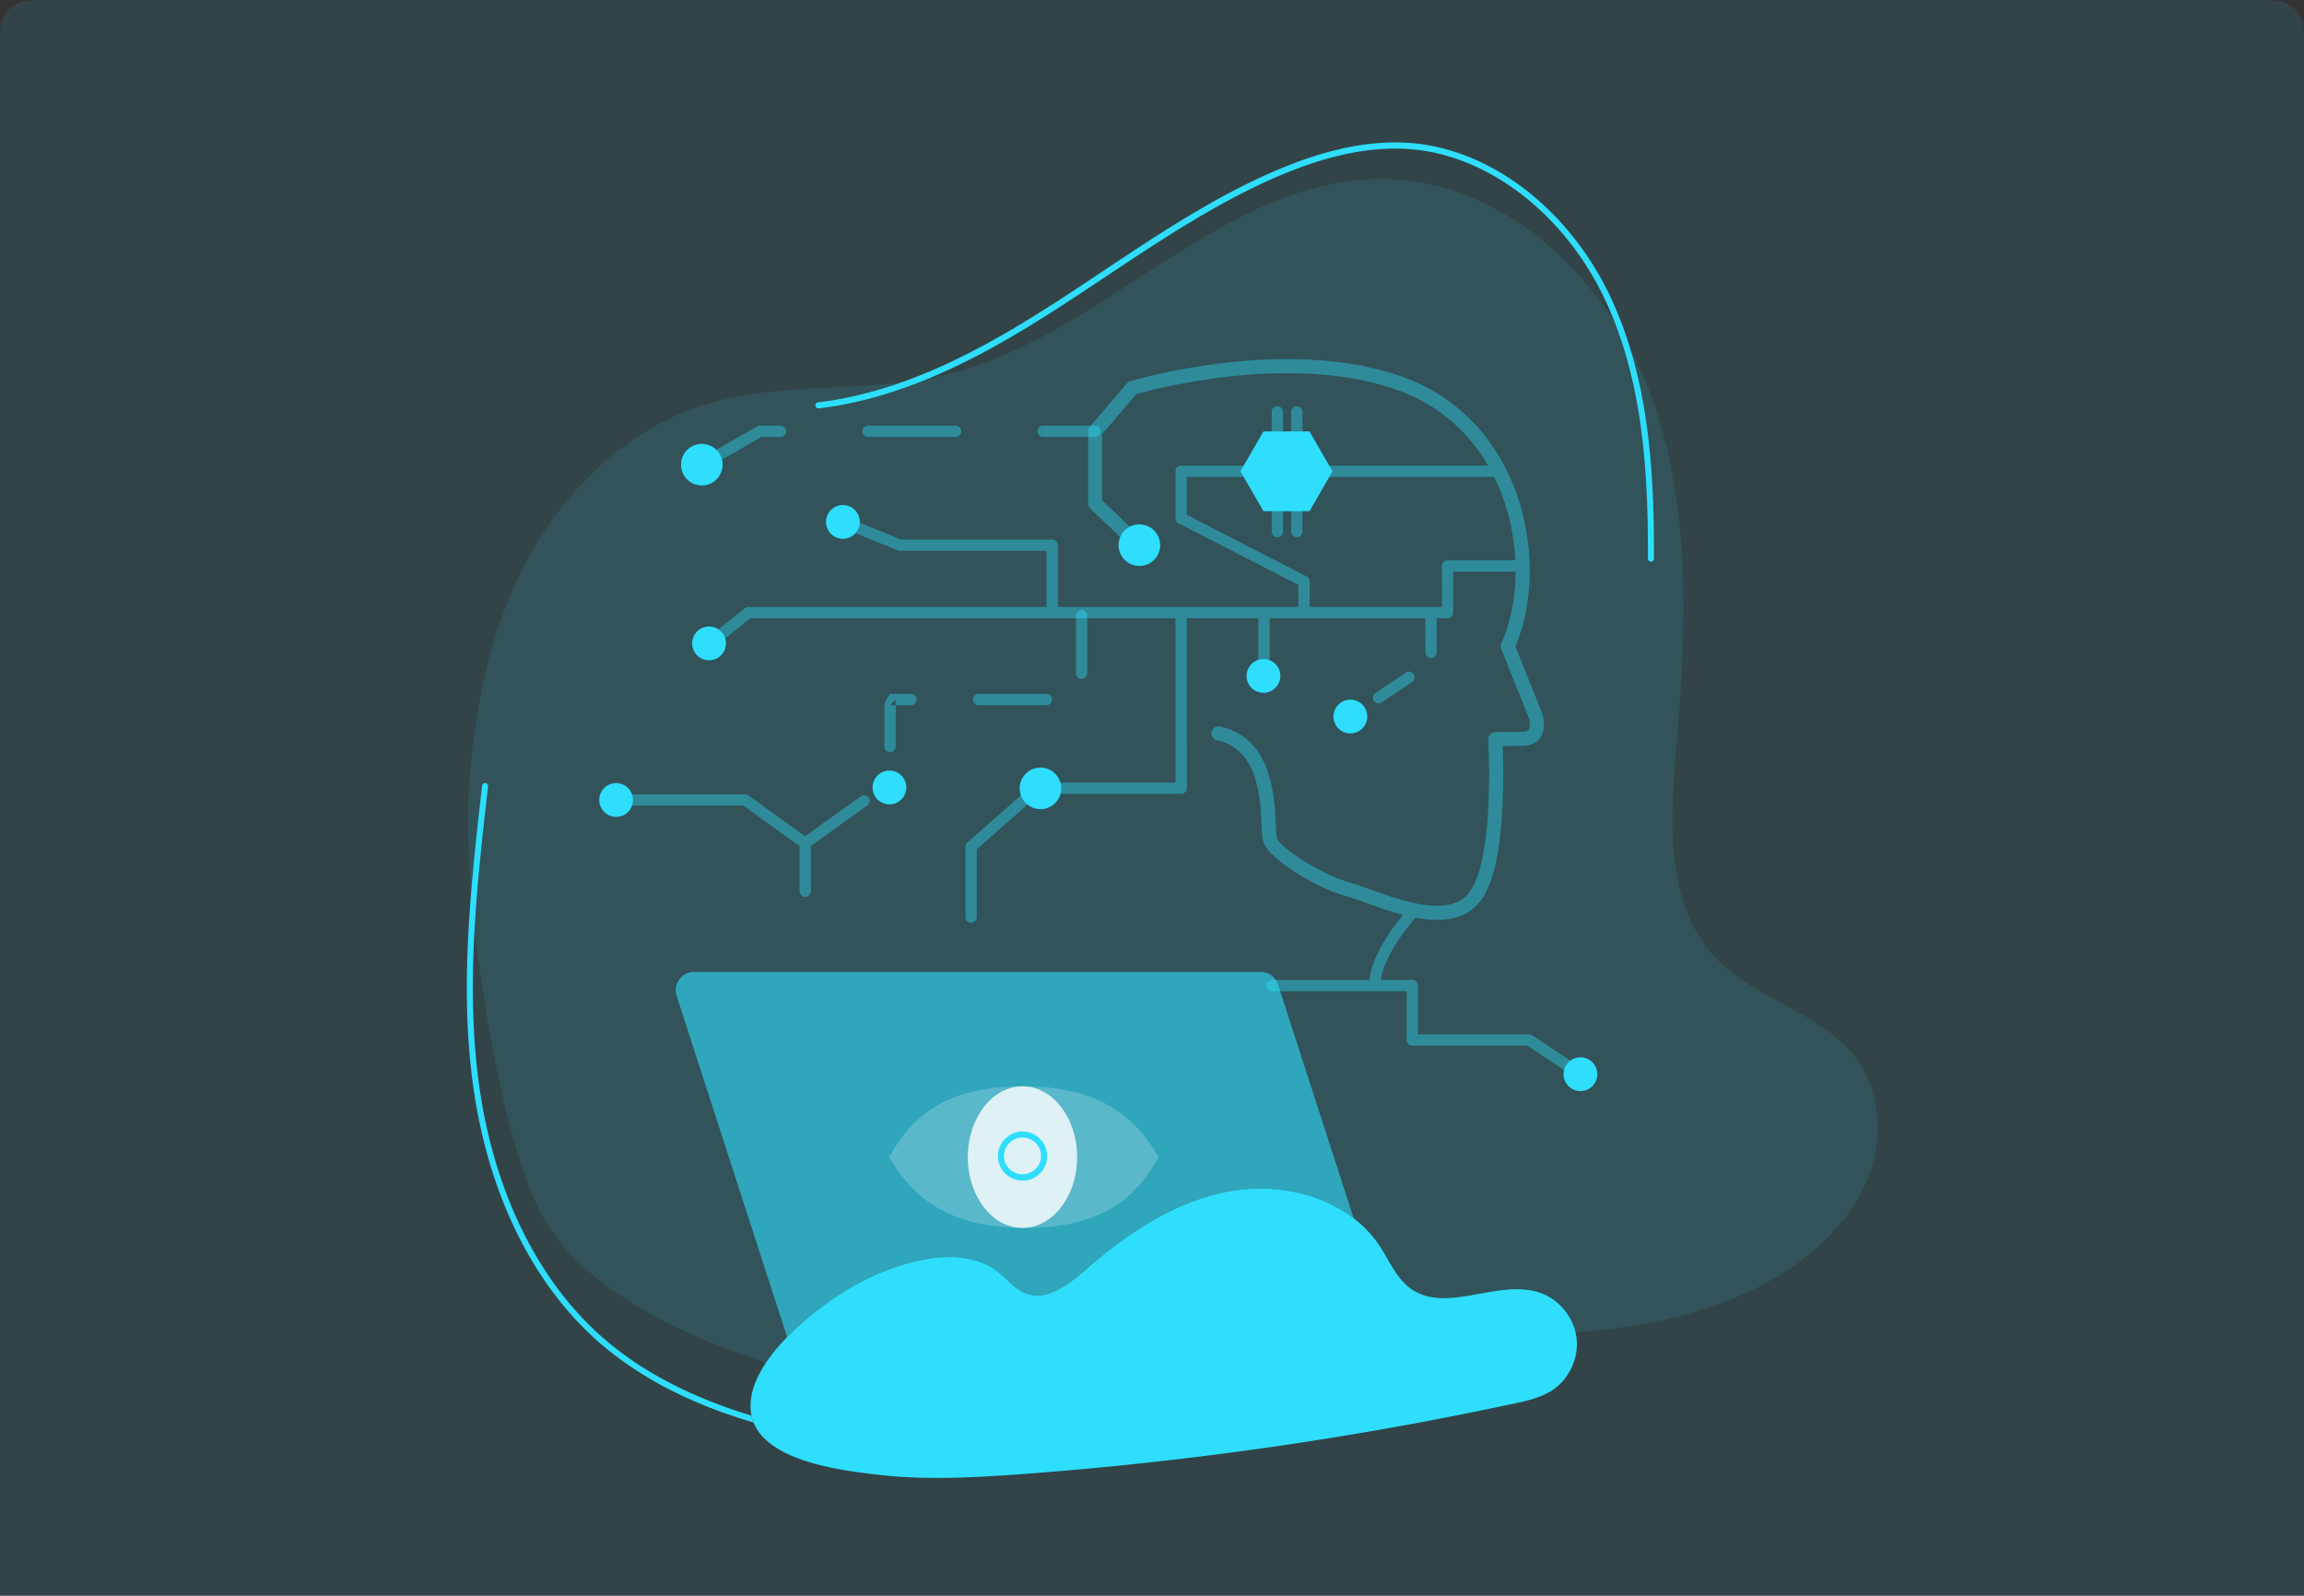 <svg width="589" height="408" xmlns="http://www.w3.org/2000/svg"><rect width="100%" height="100%" fill="#333333" stroke="none"/><g fill="none" fill-rule="nonzero"><path d="M10.256 0h568.488c3.567 0 4.86.371 6.163 1.069a7.27 7.27 0 0 1 3.024 3.024C588.63 5.396 589 6.689 589 10.256V408H0V10.256c0-3.567.371-4.86 1.069-6.163a7.27 7.27 0 0 1 3.024-3.024C5.396.37 6.689 0 10.256 0Z" fill-opacity=".1" fill="#2EDEFC"/><path d="M422.05 143.598a.773.773 0 0 1-.77-.77c.062-21.805-1.188-44.827-10.601-65.429-10.095-22.066-29.586-37.46-49.68-39.217-10.232-.894-21.544 1.402-34.548 7.011-15.41 6.657-29.679 16.165-43.486 25.349-4.222 2.82-8.598 5.732-12.928 8.506-17.166 11.018-37.784 22.636-60.713 25.364a.778.778 0 0 1-.863-.678c-.062-.432.246-.802.678-.863 22.605-2.697 43.038-14.223 60.05-25.133 4.33-2.774 8.691-5.686 12.913-8.506 13.853-9.23 28.184-18.784 43.732-25.487 13.252-5.717 24.793-8.06 35.288-7.135 20.633 1.803 40.635 17.552 50.959 40.111 9.552 20.88 10.802 44.102 10.742 66.076 0 .447-.356.801-.772.801Zm-297.956 56.614a.777.777 0 0 1 .678.85c-2.79 24.545-5.686 49.924-2.496 74.858 3.544 27.66 14.777 51.066 31.62 65.905 9.893 8.713 22.742 15.46 38.209 20.102.126.611.303 1.197.526 1.758-16.111-4.698-29.478-11.665-39.737-20.704-17.135-15.086-28.554-38.815-32.144-66.86-2.797-21.92-.947-44.111 1.434-65.784l.3-2.707c.252-2.253.507-4.5.762-6.74.047-.416.401-.74.848-.678Z" fill="#2EDEFC"/><path d="M354.326 45.779c30.865.616 56.877 25.996 67.586 54.873 10.71 28.877 9.153 60.667 6.55 91.347-1.557 18.491-2.636 39.494 10.17 52.947 4.872 5.117 11.268 8.519 17.58 11.958l1.304.712c6.726 3.69 13.229 7.563 17.543 13.757 5.733 8.244 6.287 19.4 2.836 28.816-3.452 9.413-10.51 17.212-18.692 23.037-15.964 11.372-35.92 15.687-55.459 17.382l-.963.08c-1.046-4.506-4.453-8.45-8.804-10.06-4.627-1.708-9.77-.913-14.865-.002l-.955.171c-6.358 1.146-12.585 2.242-17.577-1.37-2.468-1.787-4.065-4.415-5.613-7.093l-.733-1.269c-.49-.844-.989-1.68-1.521-2.485-7.884-11.9-23.867-16.509-37.94-14.09-14.073 2.42-26.45 10.716-37.198 20.098-4.346 3.802-9.86 8.131-15.275 6.106-2.864-1.07-4.806-3.686-7.226-5.563-6.156-4.757-14.846-4.327-22.352-2.304-6.946 1.86-13.546 4.972-19.472 9.036-5.22 3.582-12.82 9.667-17.413 16.525-24.407-7.795-47.277-19.972-57.012-37.197-11.172-19.801-20.571-80.067-19.046-107.85 1.14-20.603 5.07-41.39 14.716-59.65 9.662-18.245 25.534-33.809 45.242-40.096 10.332-3.292 21.176-3.957 32.06-4.511l2.333-.118c9.332-.473 18.667-.995 27.707-3.153 17.38-4.16 32.929-14.149 48.311-24.117l2.145-1.39c19.66-12.73 39.176-24.985 62.033-24.527Z" fill="#2EDEFC" fill-opacity=".1"/><path d="M322.238 248.49a4.703 4.703 0 0 1 4.484 3.252l19.348 59.752c-8.53-6.57-20.477-8.863-31.297-7.003-14.073 2.42-26.45 10.715-37.198 20.097-4.346 3.802-9.86 8.131-15.275 6.106-2.864-1.07-4.806-3.686-7.226-5.563-6.156-4.757-14.846-4.327-22.352-2.304-6.946 1.86-13.546 4.972-19.472 9.036-3.484 2.39-8.028 5.896-12.03 10.003l-13.038-40.269-1.72-5.311-13.478-41.631c-.987-3.05 1.294-6.164 4.482-6.164Z" fill="#2EDEFC" fill-opacity=".6"/><path d="M261.757 277.738c-19.046 0-28.137 6.717-34.47 18.106 6.01 10.401 15.44 18.106 34.47 18.106 19.047 0 28.138-6.718 34.471-18.106-6.01-10.401-15.424-18.106-34.47-18.106Z" fill="#FFF" fill-opacity=".2"/><path d="M261.388 277.738c7.718 0 13.976 8.105 13.976 18.106 0 10-6.258 18.106-13.976 18.106-7.719 0-13.977-8.107-13.977-18.106 0-10 6.258-18.106 13.977-18.106Z" fill="#FFF" fill-opacity=".8"/><path d="M261.403 301.868a6.291 6.291 0 0 1-6.287-6.284 6.294 6.294 0 0 1 6.287-6.287 6.294 6.294 0 0 1 6.287 6.287 6.291 6.291 0 0 1-6.287 6.284Zm0-11.03a4.748 4.748 0 0 0-4.746 4.746 4.747 4.747 0 0 0 9.492 0 4.758 4.758 0 0 0-4.746-4.746Zm-28.681 31.989c7.506-2.023 16.196-2.453 22.352 2.304 2.42 1.877 4.362 4.494 7.226 5.563 5.415 2.025 10.93-2.304 15.275-6.106 10.748-9.382 23.125-17.678 37.198-20.097 14.073-2.42 30.056 2.189 37.94 14.09 2.485 3.752 4.23 8.213 7.867 10.846 9.234 6.683 22.698-2.749 33.397 1.202 4.806 1.777 8.46 6.402 9.053 11.488.609 5.103-1.86 10.436-6.123 13.283-2.88 1.926-6.372 2.716-9.76 3.44a923.661 923.661 0 0 1-126.18 18.073c-12.213.889-24.509 1.547-36.656.132-9.563-1.12-31.224-3.654-32.392-16.361-1.037-11.308 13.102-23.175 21.331-28.82 5.926-4.065 12.526-7.177 19.472-9.037Z" fill="#2EDEFC"/><path d="M339.808 92.323c6.994.683 13.472 2.073 19.331 4.25 14.273 5.305 24.271 16.531 29.014 31.01 4.11 12.541 3.817 26.52-.588 37.314l-.159.38 6.903 17.258.055.157c.02.067.042.15.065.244l.073.325.036.19c.174.944.225 1.927.068 2.895-.426 2.626-2.306 4.368-5.513 4.368l-1.861.005-1.634.016-1.458.025.03.744c.222 6.129.166 12.796-.367 19.087l-.052.595-.111 1.17c-.836 8.285-2.47 14.502-5.209 18.039-3.53 4.557-9.13 5.62-16.561 4.227l-.147.166-.399.464-.43.516-.227.276a56.143 56.143 0 0 0-3.211 4.353c-1.648 2.483-2.933 4.897-3.716 7.13-.373 1.065-.625 2.07-.748 3.005l8.052-.001c.75 0 1.368.572 1.438 1.305l.006.139v12.478h28.402c.228 0 .452.054.653.157l.147.085 13.136 8.75a1.444 1.444 0 0 1-1.474 2.48l-.175-.108-12.725-8.476h-29.408c-.75 0-1.367-.572-1.437-1.305l-.007-.139V253.42h-34.45a1.445 1.445 0 0 1-1.438-1.305l-.006-.14c0-.75.572-1.367 1.304-1.437l.14-.006h24.935c.13-1.258.446-2.58.93-3.959.873-2.49 2.265-5.105 4.035-7.772a58.998 58.998 0 0 1 3.377-4.578l.239-.291.019-.024a72.507 72.507 0 0 1-4.346-1.28l-1.142-.379-.59-.2-1.825-.64-3.595-1.282-.912-.317-.542-.184-.73-.238-.44-.137-.41-.121-.195-.056a35.561 35.561 0 0 1-4.044-1.426l-.766-.326a49.33 49.33 0 0 1-.385-.17l-.771-.353-.773-.369-.773-.383c-.257-.13-.514-.263-.77-.397l-.766-.41-.381-.208-.756-.426-.747-.434a58.88 58.88 0 0 1-.37-.22l-.728-.447-.36-.225-.708-.456-.69-.459c-3.75-2.537-6.646-5.22-7.235-7.144a4.736 4.736 0 0 1-.06-.217l-.053-.23a5.882 5.882 0 0 1-.024-.121l-.043-.262-.038-.292-.05-.505-.042-.607-.052-1.005-.096-2.099-.063-1.188-.043-.725-.046-.677-.074-.94-.055-.586-.06-.56-.065-.54-.072-.527-.122-.777-.092-.52-.156-.795-.117-.55c-1.476-6.756-4.667-10.97-10.401-12.212a1.805 1.805 0 0 1 .764-3.528c7.343 1.59 11.416 6.97 13.164 14.97l.187.891.11.572.1.562c.017.093.032.186.047.28l.086.558.078.564.071.576.064.595.086.941.052.67.048.711.046.76.066 1.241.122 2.614.046.773.035.442.025.235.025.19.026.15.028.11c.203.662 1.062 1.61 2.347 2.688l.47.385.505.394.534.403.564.408.292.206.602.414.625.416.645.418.664.416.339.207.687.413.7.407c.236.135.473.269.712.401l.719.394.725.384.364.188.73.367.366.179.73.347.726.33c1.45.647 2.867 1.19 4.173 1.576l.76.22.461.139.751.24.842.283 5.767 2.044 1.15.394c2.432.82 4.485 1.427 6.462 1.886 7.148 1.657 12.047 1 14.779-2.525 1.75-2.26 3.048-6.31 3.897-11.704l.145-.966.07-.493.13-1.006.122-1.033.113-1.06.052-.538.099-1.097c.481-5.686.563-11.725.398-17.36l-.058-1.7-.099-2.098a1.805 1.805 0 0 1 1.551-1.899l.198-.017.564-.024 1.344-.038 1.059-.02 1.183-.015 1.774-.01.973-.002c1.368 0 1.797-.398 1.95-1.336.08-.502.05-1.092-.055-1.663l-.06-.286-.016-.056-7.135-17.84a1.805 1.805 0 0 1 .025-1.402c2.384-5.381 3.618-11.756 3.648-18.376H371.5v10.484c0 .75-.573 1.367-1.305 1.437l-.139.007-2.777-.001v8.7c0 .75-.572 1.368-1.304 1.438l-.14.006c-.75 0-1.367-.573-1.437-1.305l-.006-.139-.001-8.7h-39.813v14.746a1.444 1.444 0 0 1-2.881.14l-.007-.14v-14.746H303.4l.002 43.465c0 .75-.573 1.367-1.305 1.437l-.14.007H265.78l-16.084 14.158v17.345c0 .75-.572 1.367-1.305 1.437l-.139.007c-.75 0-1.367-.573-1.437-1.305l-.007-.14v-17.996c0-.415.179-.81.49-1.084l16.984-14.95c.226-.2.507-.322.804-.353l.15-.007h35.278v-42.021H191.847l-8.116 6.472a1.444 1.444 0 0 1-1.8-2.258l8.51-6.786c.214-.17.47-.276.738-.306l.163-.01h76.194v-14.352l-37.443.001c-.14 0-.28-.02-.413-.06l-.132-.046-14.61-5.95a1.444 1.444 0 0 1 1.09-2.675l14.347 5.842 38.605.001c.75 0 1.368.573 1.438 1.305l.006.14v15.794h61.505v-5.636l-30.631-15.746a1.444 1.444 0 0 1-.777-1.138l-.007-.146v-12.016c0-.75.573-1.367 1.305-1.437l.139-.007h78.47c-5.078-8.753-12.713-15.446-22.547-19.1-5.547-2.063-11.724-3.388-18.423-4.042-12.064-1.178-25.035-.16-37.728 2.26a153.993 153.993 0 0 0-7.877 1.71l-1.14.285-.82.213-.747.2-.645.177-8.722 10.207v16.998l10.664 10.114a1.805 1.805 0 0 1-2.485 2.62l-11.226-10.649a1.805 1.805 0 0 1-.556-1.145l-.007-.164v-18.439c0-.43.153-.845.433-1.172l9.508-11.126c.225-.264.522-.457.854-.557l.874-.249.736-.2.81-.214.884-.225a155.816 155.816 0 0 1 8.785-1.93c13.004-2.48 26.302-3.523 38.755-2.307ZM190.503 203.09c.304 0 .6.095.845.273l14.47 10.442.065-.056.069-.052 14.082-10.097a1.444 1.444 0 0 1 1.799 2.255l-.116.092-14.082 10.097a1.446 1.446 0 0 1-.34.18v11.628a1.444 1.444 0 0 1-2.882.139l-.006-.14-.001-11.504-14.368-10.369H157.51c-.75 0-1.367-.573-1.437-1.305l-.007-.139c0-.75.573-1.367 1.305-1.437l.139-.007h32.993Zm42.353-25.673a1.444 1.444 0 0 1 .14 2.881l-.14.007h-3.882v10.557c0 .751-.572 1.368-1.304 1.438l-.14.006c-.75 0-1.367-.572-1.437-1.305l-.007-.139v-9.194l.009-.662.014-.371.005-.086.006-.082.032-.309c.062-.46.182-.813.415-1.242l.127-.223.19-.309.227-.348.415-.619h5.33Zm-3.882 1.444-1.153 1.175-.168.182-.05.065-.003.014.006.006.02.002h1.348v-1.444Zm38.542-1.444a1.444 1.444 0 0 1 .139 2.881l-.14.007h-17.327a1.444 1.444 0 0 1-.14-2.882l.14-.006h17.328Zm93.885-5.07a1.445 1.445 0 0 1-.276 1.916l-.119.088-7.795 5.229a1.444 1.444 0 0 1-1.727-2.31l.118-.089 7.796-5.229a1.444 1.444 0 0 1 2.003.395Zm20.574-50.402h-78.573v9.69l30.632 15.748c.437.225.727.655.776 1.138l.008.146-.001 6.516h33.795V144.7c0-.75.573-1.367 1.305-1.437l.139-.007h17.33a55.507 55.507 0 0 0-2.663-14.55 51.693 51.693 0 0 0-2.748-6.761Z" fill="#2EDEFC" fill-opacity=".4"/><path d="M331.528 103.853c.75 0 1.368.573 1.438 1.305l.006.14v30.606a1.444 1.444 0 0 1-2.881.14l-.007-.14v-30.607c0-.797.647-1.444 1.444-1.444Zm-4.982 0c.75 0 1.367.573 1.437 1.305l.007.14v30.606a1.444 1.444 0 0 1-2.882.14l-.006-.14v-30.607c0-.797.646-1.444 1.444-1.444Z" fill="#2EDEFC" fill-opacity=".4"/><path d="M334.763 110.304h-11.767l-5.897 10.199 5.897 10.2h11.767l5.883-10.2-5.883-10.2Zm-68.848 85.956a5.313 5.313 0 1 1 0 10.625 5.313 5.313 0 0 1 0-10.625Zm-108.404 3.958a4.317 4.317 0 1 1-.002 8.634 4.317 4.317 0 0 1 .002-8.634Zm69.872-3.2a4.317 4.317 0 1 1 0 8.634 4.317 4.317 0 0 1 0-8.635Zm176.643 73.312a4.316 4.316 0 1 1 0 8.632 4.316 4.316 0 0 1 0-8.632ZM179.411 113.49a5.313 5.313 0 1 1 0 10.627 5.313 5.313 0 0 1 0-10.626Zm111.79 20.587a5.313 5.313 0 1 1-.001 10.625 5.313 5.313 0 0 1 0-10.625Zm31.729 34.426a4.317 4.317 0 1 1 0 8.633 4.317 4.317 0 0 1 0-8.633Zm-107.447-39.38a4.317 4.317 0 1 1 0 8.635 4.317 4.317 0 0 1 0-8.635Zm-34.285 31.058a4.317 4.317 0 1 1 0 8.633 4.317 4.317 0 0 1 0-8.633Zm164.018 18.707a4.317 4.317 0 1 1-.002 8.634 4.317 4.317 0 0 1 .002-8.634Z" fill="#2EDEFC"/><path d="m180.13 120.055 14.845-8.526-.72.192h5.264a1.444 1.444 0 1 0 0-2.888h-5.263c-.253 0-.5.066-.72.192l-14.844 8.526a1.444 1.444 0 0 0 1.439 2.504Zm41.775-8.334h22.383a1.444 1.444 0 1 0 0-2.888h-22.383a1.444 1.444 0 0 0 0 2.888Zm44.76 0h13.309a1.444 1.444 0 0 0 0-2.888h-13.308a1.444 1.444 0 1 0 0 2.888Zm9.825 44.221c.751 0 1.368.572 1.438 1.305l.007.139v14.726a1.444 1.444 0 0 1-2.882.139l-.006-.14v-14.725c0-.798.646-1.444 1.444-1.444Z" fill="#2EDEFC" fill-opacity=".4"/></g></svg>